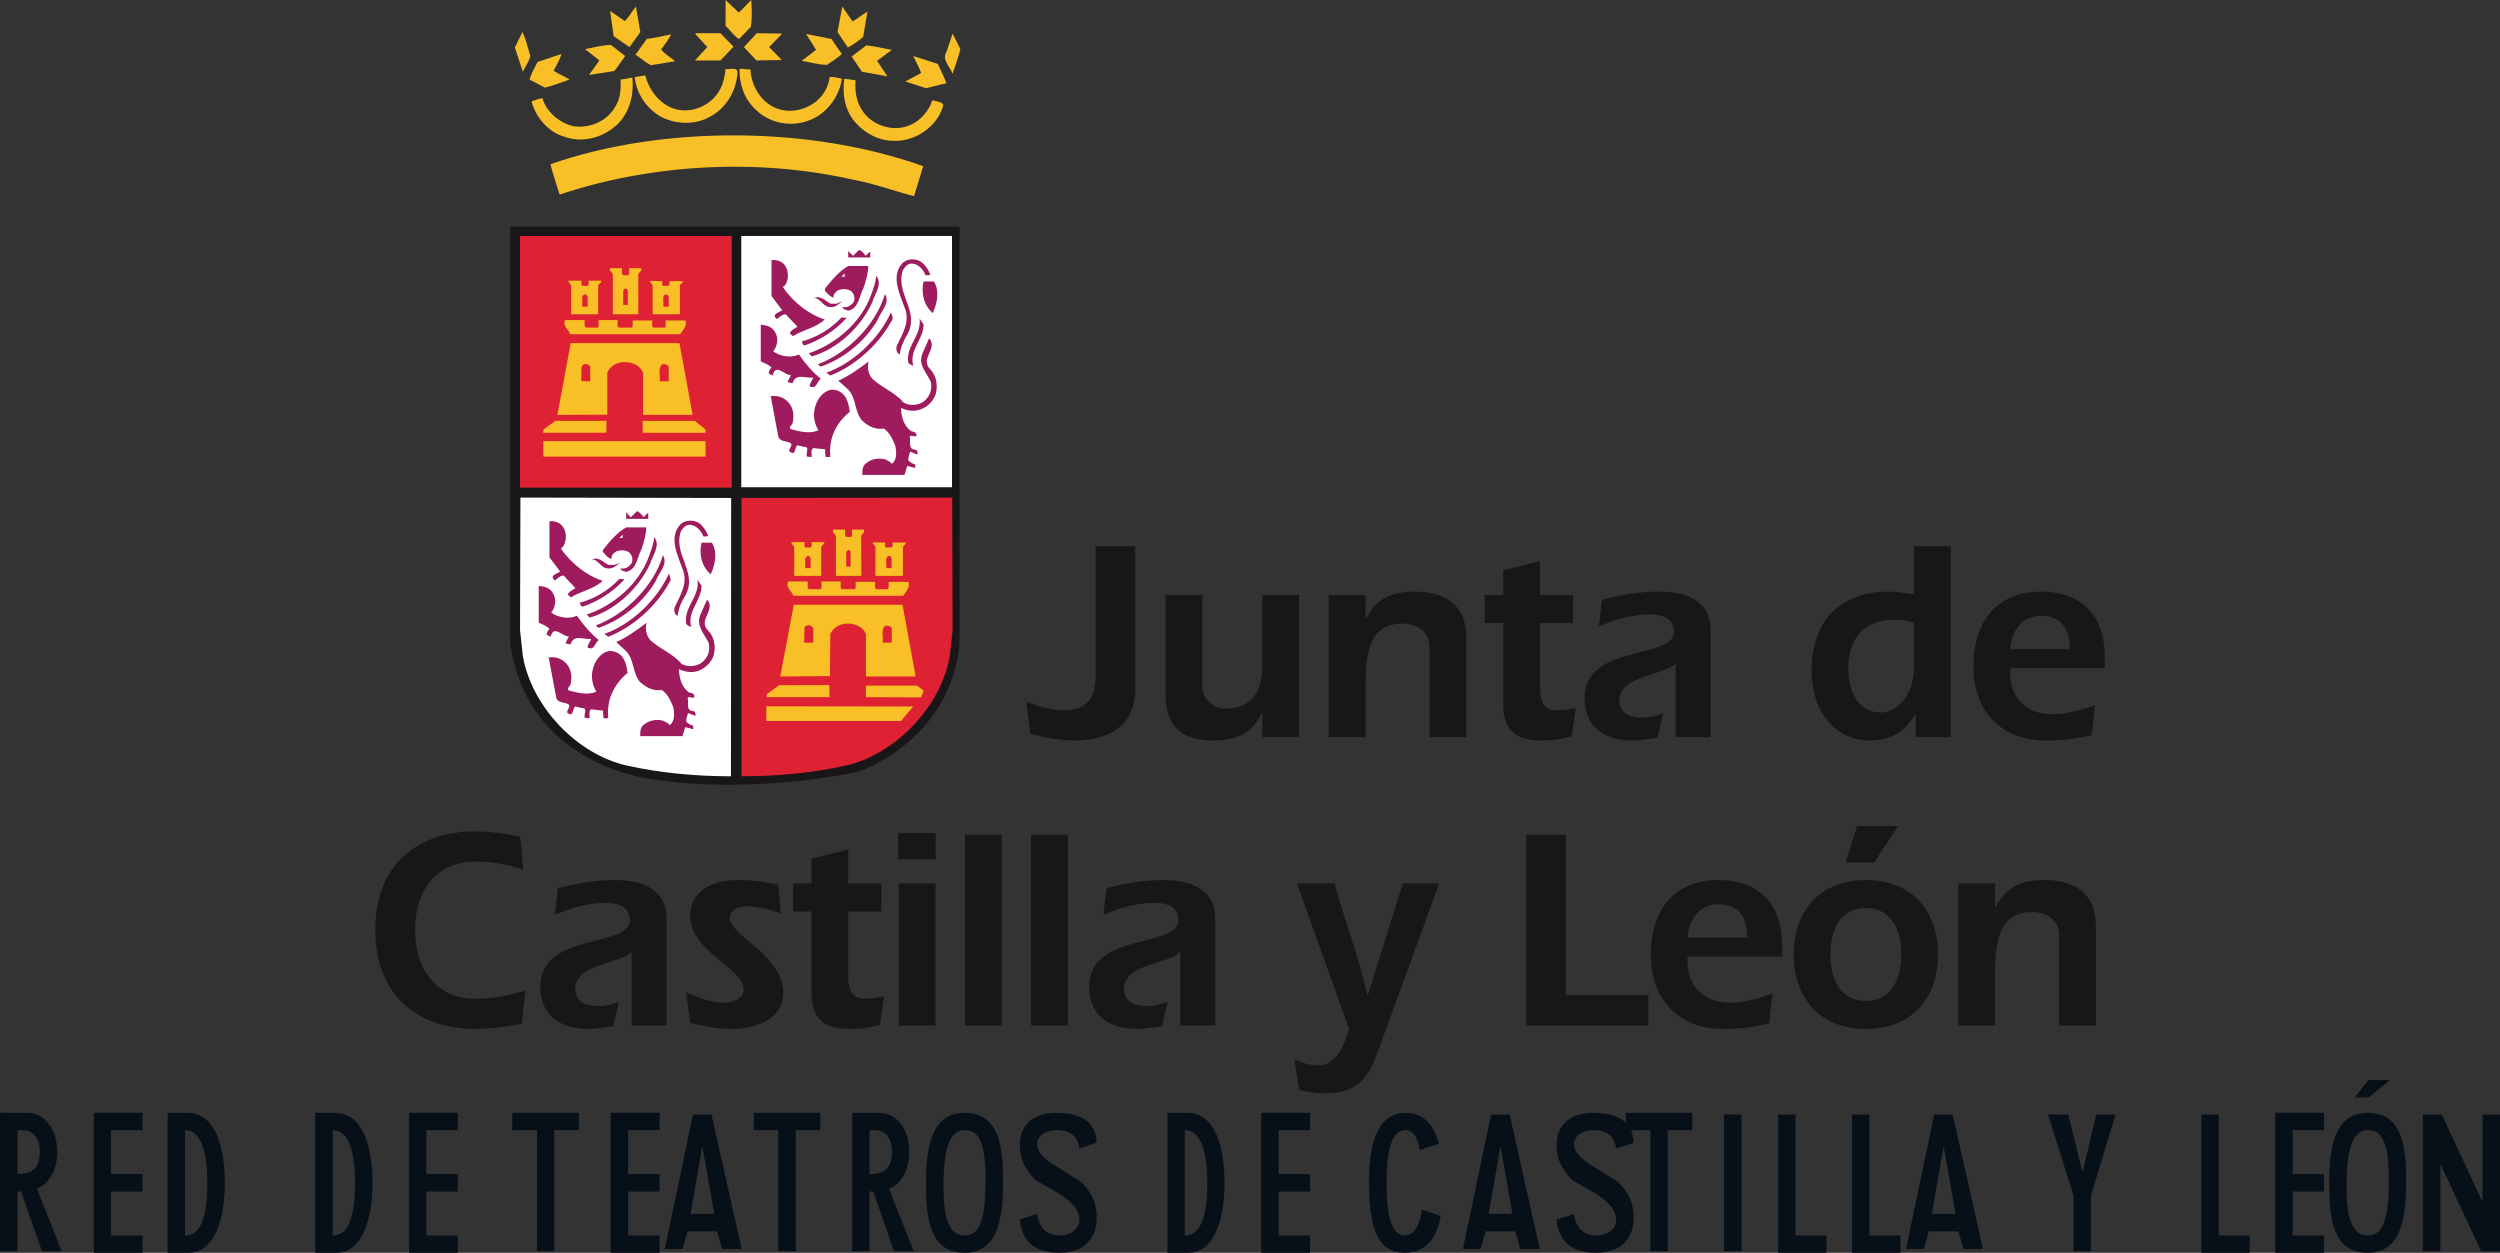 <?xml version="1.0" encoding="utf-8"?>
<!-- Generator: Adobe Illustrator 15.0.0, SVG Export Plug-In . SVG Version: 6.00 Build 0)  -->
<!DOCTYPE svg PUBLIC "-//W3C//DTD SVG 1.1//EN" "http://www.w3.org/Graphics/SVG/1.1/DTD/svg11.dtd">
<svg version="1.1" id="Capa_1" xmlns="http://www.w3.org/2000/svg" xmlns:xlink="http://www.w3.org/1999/xlink" x="0px" y="0px"
	 width="125.76px" height="63.02px" viewBox="0 0 125.76 63.02" enable-background="new 0 0 125.76 63.02" xml:space="preserve">
<rect x="0" y="0" width="125.76" height="63.02" fill="#333333" stroke="none"/>
<g>
	<g>
		<g>
			<g>
				<path fill="#19161A" d="M26.43,49.82c-0.74,0.229-1.51,0.42-2.54,0.42c-1.76,0-3.01-1.28-3.01-3.46c0-2.171,1.25-3.44,3.01-3.44
					c1.04,0,1.76,0.19,2.43,0.41l-0.15-1.66c-0.75-0.16-1.53-0.27-2.28-0.27c-2.71,0-5.01,1.52-5.01,4.96
					c0,3.439,2.3,4.979,5.01,4.979c0.83,0,1.6-0.109,2.36-0.26L26.43,49.82z"/>
				<path fill="#19161A" d="M31.77,51.59h1.76v-5.38c0-1.64-1.47-1.94-2.63-1.94c-0.97,0-1.92,0.17-2.84,0.41l-0.15,1.34
					c0.81-0.34,1.67-0.6,2.55-0.6c0.49,0,1.22,0.1,1.22,0.87c0,1.41-4.5,0.58-4.5,3.34c0,1.44,0.97,2.13,2.45,2.13
					c0.24,0,0.8-0.08,1.21-0.13l0.29-1.229c-0.34,0.13-0.68,0.209-1.04,0.209c-0.53,0-1.15-0.17-1.15-0.859
					c0-1.27,2.19-1.24,2.83-1.859V51.59z"/>
				<path fill="#19161A" d="M34.72,51.46c0.69,0.17,1.42,0.3,2.13,0.3c1.11,0,2.55-0.46,2.55-1.81c0-1.91-2.68-2.851-2.68-3.771
					c0-0.49,0.54-0.59,0.86-0.59c0.5,0,1.25,0.17,1.7,0.37l-0.14-1.46c-0.65-0.13-1.31-0.23-1.96-0.23c-2.24,0-2.46,1.32-2.46,1.791
					c0,1.83,2.69,2.619,2.69,3.72c0,0.47-0.59,0.659-1,0.659c-0.64,0-1.28-0.26-1.9-0.529L34.72,51.46z"/>
				<path fill="#19161A" d="M42.67,44.439V42.73l-1.85,0.47v1.239H39.9v1.41h0.92v4.061c0,1.41,0.69,1.85,1.96,1.85
					c0.54,0,1.02-0.07,1.48-0.21l0.21-1.44c-0.32,0.08-0.65,0.131-0.98,0.131c-0.66,0-0.82-0.49-0.82-1.21V45.85h1.67v-1.41H42.67z"
					/>
				<path fill-rule="evenodd" clip-rule="evenodd" fill="#19161A" d="M45.18,43.23h1.89v-1.32h-1.89V43.23z M45.21,51.59h1.85v-7.15
					h-1.85V51.59z"/>
				<rect x="48.54" y="41.99" fill-rule="evenodd" clip-rule="evenodd" fill="#19161A" width="1.85" height="9.6"/>
				<rect x="51.87" y="41.99" fill-rule="evenodd" clip-rule="evenodd" fill="#19161A" width="1.85" height="9.6"/>
				<path fill="#19161A" d="M59.37,51.59h1.76v-5.38c0-1.64-1.47-1.94-2.63-1.94c-0.97,0-1.92,0.17-2.84,0.41l-0.15,1.34
					c0.81-0.34,1.67-0.6,2.55-0.6c0.49,0,1.22,0.1,1.22,0.87c0,1.41-4.49,0.58-4.49,3.34c0,1.44,0.96,2.13,2.44,2.13
					c0.24,0,0.81-0.08,1.22-0.13l0.29-1.229c-0.35,0.13-0.69,0.209-1.05,0.209c-0.53,0-1.15-0.17-1.15-0.859
					c0-1.27,2.2-1.24,2.83-1.859V51.59z"/>
				<path fill="#19161A" d="M65.36,54.83C65.8,54.939,66.26,55,66.71,55c1.439,0,2.09-0.71,2.52-1.88l3.17-8.681h-1.83l-1.76,5.621
					H68.78c-0.41-1.91-1.131-3.721-1.65-5.621h-1.891l2.621,7.311c-0.25,0.83-0.61,1.84-1.551,1.84c-0.42,0-0.82-0.12-1.199-0.3
					L65.36,54.83z"/>
				<polygon fill="#19161A" points="76.78,51.59 82.92,51.59 82.92,50.061 78.771,50.061 78.771,41.99 76.78,41.99 				"/>
				<path fill-rule="evenodd" clip-rule="evenodd" fill="#19161A" d="M84.89,47.16c0.07-0.94,0.61-1.67,1.561-1.67
					c1.02,0,1.439,0.65,1.439,1.67H84.89z M89.159,49.98C88.46,50.22,87.75,50.439,87,50.439c-1.19,0-2.11-0.75-2.11-2.09V48.12
					h4.76v-0.56c0-2.32-1.41-3.291-3.199-3.291c-2.28,0-3.41,1.561-3.41,3.75c0,2.19,1.33,3.74,3.64,3.74c0.91,0,1.61-0.1,2.31-0.27
					L89.159,49.98z"/>
				<path fill-rule="evenodd" clip-rule="evenodd" fill="#19161A" d="M92.84,43.391h1.44l1.199-1.841h-2.06L92.84,43.391z
					 M93.86,45.68c1.17,0,1.779,0.92,1.779,2.33s-0.609,2.34-1.779,2.34c-1.181,0-1.78-0.93-1.78-2.34S92.68,45.68,93.86,45.68
					C93.86,45.68,92.68,45.68,93.86,45.68z M93.86,44.27c-2.311,0-3.631,1.551-3.631,3.75c0,2.19,1.32,3.74,3.631,3.74
					c2.31,0,3.629-1.55,3.629-3.74C97.489,45.82,96.17,44.27,93.86,44.27C93.86,44.27,96.17,44.27,93.86,44.27z"/>
				<path fill="#19161A" d="M100.36,44.439H98.51v7.15h1.851v-2.76c0-2.221,0.629-2.95,1.879-2.95c0.711,0,1.341,0.41,1.341,1.16
					v4.55h1.85v-5.01c0-1.75-1.2-2.311-2.59-2.311c-1.09,0-1.96,0.311-2.45,1.381l-0.029-0.03V44.439z"/>
			</g>
			<g>
				<path fill="#19161A" d="M51.83,36.92c0.73,0.18,1.5,0.33,2.25,0.33c1.53,0,3.03-0.63,3.03-2.59v-7.18h-2v6.61
					c0,1.02-0.46,1.641-1.59,1.641c-0.64,0-1.26-0.2-1.89-0.431L51.83,36.92z"/>
				<path fill="#19161A" d="M63.5,37.08h1.85v-7.15H63.5v3.53c0,1.45-0.63,2.181-1.87,2.181c-0.71,0-1.15-0.601-1.15-1.08v-4.63
					h-1.85v5.009c0,1.75,1,2.311,2.39,2.311c1.09,0,1.97-0.311,2.45-1.38l0.03,0.03V37.08z"/>
				<path fill="#19161A" d="M68.69,29.93H66.84v7.15h1.851v-2.76c0-2.22,0.629-2.95,1.879-2.95c0.711,0,1.34,0.42,1.34,1.16v4.55
					h1.851v-5.01c0-1.75-1.2-2.311-2.59-2.311c-1.09,0-1.97,0.311-2.45,1.38l-0.029-0.03V29.93z"/>
				<path fill="#19161A" d="M77.47,29.93v-1.71l-1.85,0.47v1.24h-0.93v1.41h0.93V35.4c0,1.41,0.689,1.85,1.96,1.85
					c0.54,0,1.01-0.07,1.479-0.21l0.211-1.44c-0.32,0.09-0.65,0.131-0.98,0.131c-0.66,0-0.82-0.49-0.82-1.211v-3.18h1.66v-1.41
					H77.47z"/>
				<path fill="#19161A" d="M84.29,37.08h1.76V31.7c0-1.64-1.47-1.94-2.63-1.94c-0.97,0-1.92,0.17-2.84,0.41l-0.15,1.34
					c0.81-0.34,1.67-0.6,2.55-0.6c0.49,0,1.221,0.1,1.221,0.88c0,1.41-4.49,0.57-4.49,3.33c0,1.44,0.96,2.13,2.439,2.13
					c0.24,0,0.811-0.08,1.221-0.13l0.289-1.229C83.31,36.02,82.97,36.1,82.61,36.1c-0.53,0-1.15-0.17-1.15-0.859
					c0-1.271,2.199-1.24,2.83-1.86V37.08z"/>
				<path fill-rule="evenodd" clip-rule="evenodd" fill="#19161A" d="M96.37,37.08h1.76v-9.6h-1.85v2.41
					c-0.44-0.05-0.86-0.13-1.291-0.13c-2.219,0-3.859,1.28-3.859,3.98c0,2.08,1.21,3.51,2.93,3.51c1.07,0,1.76-0.439,2.29-1.32
					L96.37,35.9V37.08z M96.28,33.63c0,1.11-0.7,2.21-1.65,2.21c-1.061,0-1.65-0.9-1.65-2.24c0-1.319,0.631-2.43,2.391-2.43
					c0.3,0,0.609,0.05,0.91,0.16V33.63z"/>
				<path fill-rule="evenodd" clip-rule="evenodd" fill="#19161A" d="M101.12,32.65c0.07-0.94,0.609-1.67,1.56-1.67
					c1.021,0,1.44,0.65,1.44,1.67H101.12z M105.39,35.47c-0.699,0.24-1.41,0.46-2.17,0.46c-1.189,0-2.1-0.75-2.1-2.09v-0.23h4.76
					v-0.56c0-2.31-1.41-3.29-3.2-3.29c-2.28,0-3.409,1.57-3.409,3.75c0,2.19,1.319,3.74,3.639,3.74c0.91,0,1.611-0.1,2.311-0.27
					L105.39,35.47z"/>
			</g>
		</g>
		<g>
			<path fill="#19161A" d="M25.67,11.4h22.6v20.99c-0.49,4.94-5.1,6.43-5.1,6.43c-3.18,0.67-7.22,0.88-10.25,0.39
				c0,0-6.34-0.55-7.25-6.82V11.4z"/>
			<path fill="#F9BF26" d="M37.16,0.63c0.21-0.18,0.42-0.42,0.63-0.63c0.03,0.42,0.05,0.92-0.02,1.35l-0.59,0.61
				c-0.29-0.16-0.42-0.44-0.68-0.65V0L37.16,0.63z"/>
			<path fill="#F9BF26" d="M31.67,2.37c0,0-0.54-0.36-0.8-0.55L30.69,0.55l0.74,0.51c0.22-0.21,0.36-0.49,0.56-0.73l0.22,1.28
				L31.67,2.37z"/>
			<path fill="#F9BF26" d="M42.89,1.08c0.25-0.15,0.5-0.34,0.75-0.51l-0.22,1.29c-0.25,0.2-0.5,0.39-0.77,0.53l-0.52-0.78l0.24-1.28
				L42.89,1.08z"/>
			<path fill="#F9BF26" d="M26.68,2.82c-0.07,0.29-0.26,0.53-0.38,0.79l-0.4-1.22l0.38-0.78C26.46,1.97,26.55,2.41,26.68,2.82
				C26.68,2.82,26.55,2.41,26.68,2.82z"/>
			<polygon fill="#F9BF26" points="36.9,2.35 36.24,3.04 34.96,3.04 35.58,2.37 34.96,1.69 35.02,1.67 36.24,1.67 			"/>
			<polygon fill="#F9BF26" points="38.69,2.37 39.33,3.02 38.05,3.04 37.42,2.37 38.07,1.67 39.35,1.69 			"/>
			<path fill="#F9BF26" d="M48.31,2.47c-0.1,0.43-0.26,0.83-0.39,1.24c-0.12-0.36-0.57-0.69-0.3-1.12l0.3-0.9L48.31,2.47z"/>
			<path fill="#F9BF26" d="M41.83,1.96c0.17,0.25,0.33,0.51,0.52,0.75c-0.22,0.22-0.5,0.37-0.74,0.55c-0.43,0-0.86-0.13-1.28-0.2
				l0.72-0.55l-0.5-0.8L41.83,1.96z"/>
			<path fill="#F9BF26" d="M33.76,1.73c-0.12,0.25-0.32,0.51-0.5,0.76c0.18,0.229,0.47,0.39,0.7,0.59l-1.22,0.2
				c-0.27-0.14-0.51-0.36-0.77-0.53c0.21-0.3,0.57-0.8,0.57-0.8C32.91,1.93,33.41,1.79,33.76,1.73C33.76,1.73,33.41,1.79,33.76,1.73
				z"/>
			<path fill="#F9BF26" d="M31.45,2.82l-0.54,0.75l-1.28,0.2l0.52-0.73l-0.72-0.57c0.41-0.07,0.84-0.2,1.3-0.21L31.45,2.82z"/>
			<path fill="#F9BF26" d="M44.86,2.51l-0.74,0.55l0.52,0.78l-1.28-0.23l-0.52-0.77l0.74-0.56C44.02,2.33,44.44,2.43,44.86,2.51
				C44.86,2.51,44.44,2.43,44.86,2.51z"/>
			<path fill="#F9BF26" d="M27.85,3.55c0.25,0.19,0.54,0.28,0.8,0.45c-0.39,0.14-0.81,0.3-1.24,0.41L26.64,4
				c0.07-0.29,0.26-0.59,0.4-0.88l1.21-0.41C28.16,2.98,28.01,3.28,27.85,3.55C27.85,3.55,28.01,3.28,27.85,3.55z"/>
			<path fill="#F9BF26" d="M47.18,3.22c0.13,0.29,0.32,0.67,0.43,0.97c-0.4,0.08-1.02,0.25-1.02,0.25L45.54,4.1l0.8-0.43
				c-0.1-0.27-0.27-0.57-0.4-0.85L47.18,3.22z"/>
			<path fill="#F9BF26" d="M37.1,3.69c-0.08,0.94-0.6,1.79-1.44,2.21c-0.78,0.43-1.92,0.35-2.64-0.17C32.41,5.29,32,4.62,31.93,3.88
				l0.53-0.09c0.19,0.78,0.8,1.54,1.6,1.72c0.69,0.14,1.34-0.09,1.82-0.55c0.42-0.41,0.56-0.93,0.62-1.49
				C36.73,3.52,37.13,3.32,37.1,3.69C37.1,3.69,37.13,3.32,37.1,3.69z"/>
			<path fill="#F9BF26" d="M37.75,3.49c0.04,0.8,0.5,1.61,1.26,1.94c0.73,0.3,1.54,0.11,2.12-0.39c0.35-0.33,0.55-0.72,0.6-1.16
				c0.2-0.03,0.42,0.04,0.62,0.08c-0.12,0.91-0.81,1.83-1.72,2.12c-0.89,0.32-1.92,0.11-2.6-0.55c-0.59-0.54-0.84-1.28-0.83-2.061
				C37.4,3.44,37.55,3.51,37.75,3.49C37.75,3.49,37.55,3.51,37.75,3.49z"/>
			<path fill="#F9BF26" d="M31.81,3.9c0.09,0.9-0.15,1.8-0.8,2.4c-0.72,0.65-1.77,0.92-2.7,0.55c-0.75-0.23-1.38-0.99-1.57-1.75
				c0.18-0.06,0.36-0.14,0.55-0.16c0.19,0.72,0.95,1.32,1.64,1.42c0.88,0.08,1.71-0.33,2.1-1.14C31.21,4.87,31.25,4.4,31.21,4
				C31.42,3.99,31.61,3.93,31.81,3.9C31.81,3.9,31.61,3.93,31.81,3.9z"/>
			<path fill="#F9BF26" d="M43.04,4.04c-0.07,0.7,0.12,1.4,0.64,1.88c0.55,0.49,1.39,0.68,2.08,0.38c0.52-0.2,0.98-0.729,1.14-1.26
				c0.19,0.08,0.66,0.06,0.52,0.37c-0.31,0.93-1.27,1.62-2.24,1.67c-0.9,0.06-1.65-0.33-2.22-1c-0.46-0.58-0.6-1.35-0.49-2.12
				L43.04,4.04z"/>
			<path fill="#F9BF26" d="M46.44,8.36l-0.46,1.51c-1-0.26-2-0.64-3.06-0.83c-4.85-1.1-10.22-0.78-14.77,0.75
				C28,9.28,27.82,8.78,27.69,8.26C33.37,6.28,40.8,6.34,46.44,8.36C46.44,8.36,40.8,6.34,46.44,8.36z"/>
			<path fill="#FFFFFF" d="M36.77,39.05c-1.78,0-3.59-0.17-5.24-0.54c-2.49-0.56-4.79-2.949-5.23-5.52l-0.14-1.29l0.02-6.67
				l10.6,0.02L36.77,39.05z"/>
			<path fill="#9E1B5D" d="M32.37,26.01l0.24-0.22v0.31H31.5v-0.33l0.23,0.25l0.32-0.31C32.24,25.8,32.37,26.01,32.37,26.01z"/>
			<path fill="#9E1B5D" d="M35.29,26.42c0.16,0.17,0.27,0.35,0.34,0.55l-0.24,0.021c-0.11-0.28-0.36-0.57-0.68-0.59
				c-0.21-0.02-0.37,0.17-0.46,0.33c-0.4,1.17,0.85,2.04,0.24,3.2c-0.2,0.32-0.36,0.66-0.4,1.04c-0.16-0.04-0.22-0.31-0.12-0.49
				c0.27-0.56,0.66-1.2,0.36-1.87c-0.23-0.66-0.69-1.53-0.14-2.19C34.45,26.11,35.02,26.12,35.29,26.42
				C35.29,26.42,35.02,26.12,35.29,26.42z"/>
			<path fill="#9E1B5D" d="M28.36,26.57c0.16,0.29,0.14,0.689-0.06,0.96c-0.03,0.01-0.12,0.06-0.06,0.1
				c0.52,0.75,1.34,1.36,2.08,1.59c-0.47,0.43-1.09,0.51-1.6,0.83l-0.16-0.14c0.08-0.18,0.24-0.22,0.38-0.32
				c-0.16-0.21-0.39-0.4-0.58-0.64c-0.18,0-0.32,0.15-0.44,0.25c-0.11-0.09-0.18-0.19-0.04-0.29l0.3-0.16l-0.54-0.71v-1.82
				C27.94,26.2,28.22,26.3,28.36,26.57C28.36,26.57,28.22,26.3,28.36,26.57z"/>
			<path fill="#9E1B5D" d="M32.51,26.53c-0.01,0.37-0.12,0.75-0.24,1.1c-0.22,0.39-0.23,1.02-0.77,1.14
				c-0.11-0.04-0.25-0.05-0.3-0.18c0.26,0.06,0.46-0.08,0.59-0.29c0.05-0.17,0.01-0.37-0.12-0.49c-0.17-0.15-0.44-0.15-0.65-0.08
				c-0.13,0.06-0.26,0.19-0.26,0.35c0.01,0.01,0.02,0.02,0.02,0.04c-0.17-0.02-0.34-0.22-0.46-0.37l0.02-0.1
				c0.33-0.42,0.72-0.88,1.16-1.12H32.51z"/>
			<path fill="#9E1B5D" d="M32.71,28.34c-0.56,1.25-1.77,2.37-3.05,2.73l-0.14-0.16c1.33-0.44,2.63-1.53,3.13-2.94
				c0.11-0.31,0.23-0.61,0.26-0.95C33.24,27.43,32.84,27.92,32.71,28.34C32.71,28.34,32.84,27.92,32.71,28.34z"/>
			<path fill="#9E1B5D" d="M35.81,27.3c0.3,0.47,0.16,1.13-0.06,1.59c-0.45-0.39-0.6-1.01-0.46-1.59H35.81z"/>
			<path fill="#9E1B5D" d="M32.99,29.22c-0.64,1.101-1.73,1.97-2.87,2.36c-0.05,0-0.1-0.08-0.14-0.12c1.48-0.56,2.9-1.96,3.37-3.53
				C33.62,28.4,33.14,28.8,32.99,29.22C32.99,29.22,33.14,28.8,32.99,29.22z"/>
			<path fill="#9E1B5D" d="M30.9,28.42l0.3-0.12c-0.15,0.11-0.39,0.35-0.64,0.29c-0.32,0-0.46-0.45-0.78-0.45
				c0.35-0.15,0.57,0.16,0.84,0.28H30.9z"/>
			<path fill="#9E1B5D" d="M33.67,29.3c-0.66,1.21-1.84,2.25-3.07,2.73l-0.2-0.14c1.33-0.47,2.65-1.69,3.25-3.04
				C33.68,28.99,33.81,29.17,33.67,29.3C33.67,29.3,33.81,29.17,33.67,29.3z"/>
			<path fill="#9E1B5D" d="M31.42,29.14c-0.6,0.65-1.34,1.12-2.12,1.38c-0.1-0.03-0.1-0.13-0.14-0.2c0.74-0.2,1.42-0.59,2-1.2
				L31.42,29.14z"/>
			<path fill="#9E1B5D" d="M35.29,29.46c0,0.77-0.74,1.28-0.52,2.08c-0.1-0.05-0.26-0.08-0.26-0.22c-0.08-0.83,0.68-1.3,0.58-2.14
				L35.29,29.46z"/>
			<path fill="#9E1B5D" d="M27.82,29.85c0.17,0.27,0.13,0.64-0.04,0.9c-0.02,0.02-0.05,0.04-0.04,0.08
				c0.35,0.23,0.88,0.34,1.28,0.14c0.31,0.45,0.67,0.88,1.1,1.23c-0.22,0.15-0.19,0.53-0.56,0.38c0-0.17,0.13-0.29,0.18-0.44
				c-0.39,0.05-0.88-0.26-1.04,0.28l-0.26-0.06l0.18-0.35c-0.32,0.04-0.771-0.62-0.92,0.021l-0.2-0.1c0-0.12,0.07-0.22,0.14-0.3
				c-0.16-0.15-0.35-0.22-0.54-0.31v-1.84C27.39,29.49,27.68,29.58,27.82,29.85C27.82,29.85,27.68,29.58,27.82,29.85z"/>
			<path fill="#9E1B5D" d="M35.63,31.73c0.3,0.31,0.38,0.77,0.28,1.2c-0.1,0.39-0.48,0.74-0.86,0.839c-0.31,0.09-0.66,0-0.9-0.1
				c0.02,0.43,0.14,0.93,0.54,1.18c0.13,0,0.22,0.041,0.24,0.181v0.04c-0.12,0.09-0.27-0.08-0.34,0.039
				c0.07,0.23-0.1,0.631,0.26,0.66c0.03,0.011,0.06,0.021,0.1,0.021c0.01,0.069,0.05,0.13,0.04,0.22l-0.38-0.14
				c-0.03,0.149-0.11,0.271-0.08,0.45c0.1,0.09,0.21,0.149,0.34,0.18v0.18l-0.4-0.1l-0.14,0.45h-2.12c-0.01-0.24,0-0.47,0.22-0.61
				c0.26-0.189,0.62-0.26,0.94-0.16c0.11,0.07,0.24,0.09,0.32,0.221c0.27-0.211,0.24-0.601,0.18-0.9c-0.13-0.32-0.28-0.68-0.58-0.87
				c-0.44,0.06-0.79-0.13-1.1-0.41c-0.39-0.46-0.27-1.14-0.72-1.57L31,32.3c0.54-0.25,1.04-0.6,1.53-0.979
				c-0.09,0.31-0.02,0.64,0.18,0.88c0.5,0.46,1.14,0.67,1.58,1.2c0.31,0.16,0.71,0.14,1-0.061c0.32-0.25,0.45-0.6,0.36-1
				c-0.21-0.44-0.65-0.86-0.42-1.41l0.34-0.77C36.04,30.7,35.07,31.18,35.63,31.73C35.63,31.73,35.07,31.18,35.63,31.73z"/>
			<path fill="#9E1B5D" d="M31.4,33.2c0.1,0.2,0.14,0.42,0.17,0.649c-0.68,0.561-1.07,1.36-0.97,2.26
				c-0.07,0.041-0.16,0.021-0.24,0.021c0-0.13-0.04-0.25-0.02-0.38l-0.6-0.07c-0.15,0.101-0.06,0.311-0.08,0.45l-0.24-0.021
				c-0.08-0.17,0.17-0.5-0.14-0.489l-0.34-0.08c-0.15,0.101-0.08,0.56-0.38,0.33h-0.02c-0.06-0.16,0.22-0.34,0.04-0.45
				c-0.2-0.109-0.54-0.05-0.6-0.33l-0.38-2.02c0.45-0.061,0.84,0.14,1.04,0.529c0.11,0.24,0.13,0.561,0.06,0.82
				c-0.02,0.11-0.27,0.26-0.04,0.33c0.41,0.1,0.93,0.24,1.34,0.04c-0.2-0.32-0.28-0.74-0.18-1.12c0.1-0.41,0.38-0.84,0.82-0.92
				C30.96,32.73,31.26,32.9,31.4,33.2C31.4,33.2,31.26,32.9,31.4,33.2z"/>
			<polygon fill="#FFFFFF" points="31.16,27.06 31.32,26.89 31.32,27.06 			"/>
			<rect x="26.16" y="11.87" fill-rule="evenodd" clip-rule="evenodd" fill="#DE2233" width="10.65" height="12.66"/>
			<path fill="#F9BF26" d="M30.5,21.76c0.01,0.021-3.17,0-3.17,0.01c-0.03-0.04,0.02-0.12,0.02-0.17l0.58-0.43h2.58L30.5,21.76z"/>
			<path fill="#F9BF26" d="M35.48,21.6c0.03,0.04,0.01,0.11,0.02,0.17h-3.17v-0.6h2.62L35.48,21.6z"/>
			<polygon fill="#F9BF26" points="35.5,22.97 27.35,22.97 27.33,22.95 27.33,22.19 35.49,22.19 			"/>
			<path fill="#F9BF26" d="M31.29,13.49c0.02,0.12-0.05,0.28,0.06,0.36c0.1-0.02,0.25,0.05,0.3-0.06v-0.3h0.6
				c0.06,0.15-0.12,0.2-0.14,0.32v2h-1.28v-2c-0.02-0.12-0.2-0.17-0.14-0.32H31.29z"/>
			<path fill="#F9BF26" d="M29.25,14.12c0.02,0.08-0.05,0.23,0.06,0.26c0.1-0.02,0.26,0.05,0.3-0.06v-0.2h0.64
				c0.01,0.1-0.1,0.15-0.16,0.22v1.47h-1.36v-1.47c-0.06-0.06-0.14-0.13-0.14-0.22H29.25z"/>
			<path fill="#F9BF26" d="M33.31,14.14c0.02,0.08-0.05,0.22,0.06,0.24c0.1-0.02,0.26,0.05,0.31-0.06v-0.18h0.66
				c0.02,0.09-0.09,0.14-0.14,0.2v1.47h-1.37v-1.47l-0.16-0.18C32.84,14.09,33.08,14.16,33.31,14.14
				C33.31,14.14,33.08,14.16,33.31,14.14z"/>
			<path fill="#DE2233" d="M31.58,15.34h-0.23v-0.71c0.06-0.15,0.18-0.16,0.23-0.01V15.34z"/>
			<path fill="#DE2233" d="M29.56,15.43l-0.27-0.01c0.01,0-0.01-0.47,0-0.47c0.05-0.2,0.25-0.18,0.27-0.01V15.43z"/>
			<path fill="#F9BF26" d="M29.41,16.1c0.02,0.12-0.05,0.29,0.06,0.38h0.6c0.08-0.1,0.03-0.26,0.04-0.38h0.96
				c0.02,0.12-0.05,0.31,0.06,0.38h0.66c0.07-0.09,0.02-0.24,0.04-0.36h0.98c0.02,0.12-0.05,0.3,0.06,0.36h0.58
				c0.07-0.09,0.02-0.24,0.03-0.36h1c0.09,0.3-0.13,0.48-0.26,0.69h-5.53c-0.09-0.23-0.41-0.43-0.26-0.71H29.41z"/>
			<path fill="#F9BF26" d="M34.84,20.87h-2.49v-2.12c-0.14-0.34-0.49-0.51-0.82-0.53c-0.41-0.04-0.79,0.14-0.98,0.51v2.13
				l-2.51,0.01l0.67-3.61h5.47L34.84,20.87z"/>
			<path fill="#DE2233" d="M29.69,18.54v0.64l-0.45-0.01l0.01-0.64C29.27,18.18,29.75,18.3,29.69,18.54
				C29.69,18.54,29.75,18.3,29.69,18.54z"/>
			<path fill="#DE2233" d="M33.64,18.44v0.74h-0.45c0.04-0.29-0.12-0.7,0.14-0.86C33.45,18.3,33.58,18.34,33.64,18.44
				C33.64,18.44,33.58,18.34,33.64,18.44z"/>
			<path fill="#DE2233" d="M33.64,15.43l-0.27-0.01c0.01,0-0.021-0.47,0-0.47c0.04-0.2,0.24-0.18,0.27-0.01V15.43z"/>
			<rect x="37.29" y="11.87" fill-rule="evenodd" clip-rule="evenodd" fill="#FFFFFF" width="10.6" height="12.64"/>
			<path fill="#DE2233" d="M37.3,39.05c1.78,0,3.59-0.17,5.25-0.54c2.48-0.56,4.79-2.949,5.23-5.52l0.14-1.29l-0.02-6.67l-10.6,0.02
				V39.05z"/>
			<path fill="#F9BF26" d="M42.51,26.64c0.02,0.12-0.05,0.28,0.06,0.37c0.1-0.02,0.25,0.05,0.29-0.06v-0.31h0.6
				c0.06,0.15-0.11,0.21-0.14,0.33l0.01,2h-1.28v-2c-0.03-0.12-0.2-0.18-0.14-0.33H42.51z"/>
			<path fill="#F9BF26" d="M40.47,27.27c0.02,0.09-0.05,0.24,0.06,0.27c0.1-0.02,0.25,0.05,0.3-0.06v-0.21h0.64
				c0.01,0.11-0.11,0.15-0.16,0.23v1.47h-1.36V27.5c-0.06-0.07-0.14-0.13-0.14-0.23H40.47z"/>
			<path fill="#F9BF26" d="M44.52,27.29c0.02,0.09-0.05,0.22,0.06,0.25c0.11-0.02,0.27,0.05,0.32-0.06v-0.19h0.66
				c0.01,0.1-0.09,0.14-0.14,0.21v1.47h-1.38V27.5l-0.16-0.19C44.05,27.25,44.29,27.31,44.52,27.29
				C44.52,27.29,44.29,27.31,44.52,27.29z"/>
			<path fill="#DE2233" d="M42.79,28.5h-0.22v-0.72c0.05-0.14,0.18-0.15,0.22-0.01V28.5z"/>
			<path fill="#DE2233" d="M40.78,28.58h-0.27c0.01-0.01-0.02-0.47,0-0.47c0.04-0.2,0.25-0.18,0.27-0.01V28.58z"/>
			<path fill="#F9BF26" d="M40.63,29.25c0.02,0.13-0.05,0.3,0.06,0.39h0.6c0.07-0.1,0.02-0.26,0.04-0.39h0.96
				c0.02,0.13-0.05,0.32,0.06,0.39H43c0.08-0.1,0.03-0.24,0.04-0.37h0.98c0.02,0.13-0.05,0.3,0.06,0.37h0.58
				c0.08-0.1,0.03-0.24,0.04-0.37h1c0.09,0.31-0.14,0.48-0.26,0.7h-5.53c-0.09-0.24-0.41-0.43-0.26-0.72H40.63z"/>
			<path fill="#F9BF26" d="M46.06,34.03h-2.5V31.9c-0.13-0.34-0.48-0.5-0.81-0.53c-0.41-0.03-0.79,0.14-0.98,0.51l-0.02,2.13
				l-2.5,0.021l0.68-3.61h5.47L46.06,34.03z"/>
			<path fill="#DE2233" d="M40.91,31.7v0.63h-0.46l0.02-0.77C40.59,31.36,40.96,31.46,40.91,31.7C40.91,31.7,40.96,31.46,40.91,31.7
				z"/>
			<path fill="#DE2233" d="M44.86,31.6v0.73H44.4c0.05-0.28-0.11-0.69,0.14-0.85C44.67,31.46,44.8,31.49,44.86,31.6
				C44.86,31.6,44.8,31.49,44.86,31.6z"/>
			<polygon fill="#F9BF26" points="41.73,35.07 38.57,35.07 38.57,34.92 39.19,34.47 41.72,34.46 			"/>
			<polygon fill="#F9BF26" points="46.46,34.74 46.34,35.08 43.56,35.07 43.56,34.49 46.12,34.49 			"/>
			<polygon fill="#F9BF26" points="45.32,36.27 38.55,36.27 38.55,35.53 45.94,35.54 			"/>
			<path fill="#DE2233" d="M44.85,28.58h-0.26c0-0.01-0.02-0.47-0.01-0.47c0.05-0.2,0.25-0.18,0.27-0.01V28.58z"/>
			<path fill="#9E1B5D" d="M43.54,12.87l0.24-0.22v0.3h-1.11v-0.32l0.24,0.24l0.31-0.3C43.41,12.65,43.54,12.87,43.54,12.87z"/>
			<path fill="#9E1B5D" d="M46.46,13.28c0.16,0.16,0.27,0.35,0.34,0.55l-0.24,0.02c-0.11-0.28-0.36-0.58-0.68-0.59
				c-0.21-0.02-0.36,0.17-0.46,0.33c-0.4,1.16,0.85,2.04,0.24,3.2c-0.19,0.32-0.35,0.66-0.4,1.04c-0.16-0.05-0.22-0.32-0.12-0.49
				c0.27-0.56,0.66-1.2,0.36-1.88c-0.22-0.65-0.69-1.53-0.14-2.18C45.62,12.96,46.19,12.98,46.46,13.28
				C46.46,13.28,46.19,12.98,46.46,13.28z"/>
			<path fill="#9E1B5D" d="M39.53,13.42c0.16,0.3,0.14,0.69-0.06,0.96c-0.03,0.01-0.12,0.06-0.06,0.1c0.52,0.76,1.34,1.37,2.08,1.59
				c-0.47,0.439-1.09,0.51-1.6,0.84l-0.16-0.14c0.08-0.19,0.24-0.23,0.38-0.33c-0.16-0.21-0.39-0.4-0.58-0.63
				c-0.18,0-0.32,0.14-0.44,0.24c-0.11-0.08-0.18-0.18-0.04-0.28l0.3-0.16l-0.54-0.72v-1.81C39.11,13.06,39.39,13.16,39.53,13.42
				C39.53,13.42,39.39,13.16,39.53,13.42z"/>
			<path fill="#9E1B5D" d="M43.68,13.38c-0.01,0.37-0.12,0.75-0.24,1.1c-0.22,0.4-0.23,1.03-0.77,1.15
				c-0.11-0.04-0.25-0.06-0.3-0.19c0.26,0.06,0.46-0.07,0.59-0.28c0.05-0.18,0.01-0.37-0.12-0.49c-0.16-0.15-0.44-0.15-0.65-0.08
				c-0.13,0.06-0.26,0.19-0.26,0.34c0.01,0.01,0.02,0.02,0.02,0.04c-0.17-0.02-0.34-0.21-0.46-0.36l0.02-0.11
				c0.33-0.41,0.72-0.87,1.16-1.12H43.68z"/>
			<path fill="#9E1B5D" d="M43.88,15.2c-0.56,1.25-1.77,2.37-3.05,2.73l-0.14-0.16c1.33-0.45,2.63-1.53,3.13-2.94
				c0.11-0.31,0.23-0.62,0.26-0.96C44.41,14.28,44.01,14.78,43.88,15.2C43.88,15.2,44.01,14.78,43.88,15.2z"/>
			<path fill="#9E1B5D" d="M46.98,14.16c0.3,0.47,0.16,1.12-0.06,1.59c-0.45-0.39-0.6-1.02-0.46-1.59H46.98z"/>
			<path fill="#9E1B5D" d="M44.16,16.07c-0.64,1.11-1.73,1.979-2.87,2.37c-0.05,0-0.1-0.08-0.14-0.12c1.48-0.561,2.9-1.96,3.37-3.53
				C44.79,15.26,44.31,15.66,44.16,16.07C44.16,16.07,44.31,15.66,44.16,16.07z"/>
			<path fill="#9E1B5D" d="M42.07,15.28l0.3-0.12c-0.15,0.11-0.39,0.35-0.64,0.28c-0.32,0-0.46-0.45-0.78-0.45
				c0.35-0.14,0.57,0.16,0.84,0.29H42.07z"/>
			<path fill="#9E1B5D" d="M44.84,16.16c-0.66,1.2-1.84,2.25-3.07,2.73l-0.2-0.14c1.34-0.48,2.65-1.7,3.25-3.04
				C44.85,15.85,44.98,16.02,44.84,16.16C44.84,16.16,44.98,16.02,44.84,16.16z"/>
			<path fill="#9E1B5D" d="M42.59,15.99c-0.6,0.66-1.34,1.12-2.12,1.39c-0.1-0.03-0.1-0.14-0.14-0.2c0.74-0.21,1.42-0.59,2-1.21
				L42.59,15.99z"/>
			<path fill="#9E1B5D" d="M46.46,16.32c0,0.77-0.74,1.27-0.52,2.08c-0.1-0.05-0.26-0.08-0.26-0.22c-0.08-0.83,0.68-1.3,0.58-2.15
				L46.46,16.32z"/>
			<path fill="#9E1B5D" d="M38.99,16.71c0.17,0.27,0.13,0.63-0.04,0.89c-0.02,0.03-0.05,0.05-0.04,0.09
				c0.35,0.23,0.88,0.34,1.28,0.14c0.31,0.45,0.67,0.88,1.1,1.22c-0.22,0.16-0.19,0.54-0.56,0.39c0-0.17,0.13-0.29,0.18-0.45
				c-0.39,0.06-0.88-0.25-1.04,0.29l-0.26-0.061l0.18-0.35c-0.32,0.03-0.77-0.63-0.92,0.02l-0.2-0.1c0-0.12,0.07-0.22,0.14-0.31
				c-0.16-0.14-0.35-0.21-0.54-0.3v-1.84C38.56,16.35,38.85,16.44,38.99,16.71C38.99,16.71,38.85,16.44,38.99,16.71z"/>
			<path fill="#9E1B5D" d="M46.8,18.58c0.3,0.32,0.38,0.77,0.28,1.21c-0.1,0.39-0.48,0.74-0.86,0.83c-0.31,0.1-0.66,0.01-0.9-0.1
				c0.02,0.44,0.14,0.93,0.54,1.18c0.13,0.01,0.22,0.05,0.24,0.19v0.04c-0.12,0.09-0.27-0.09-0.34,0.04
				c0.07,0.22-0.1,0.62,0.26,0.65c0.03,0.01,0.06,0.03,0.1,0.02c0.01,0.08,0.05,0.14,0.04,0.23l-0.38-0.15
				c-0.03,0.15-0.11,0.28-0.08,0.45c0.1,0.1,0.21,0.16,0.34,0.19v0.18l-0.4-0.1l-0.14,0.45h-2.12c-0.01-0.24,0-0.47,0.22-0.61
				c0.26-0.2,0.62-0.26,0.94-0.17c0.11,0.07,0.24,0.1,0.32,0.23c0.27-0.21,0.24-0.6,0.18-0.9c-0.13-0.33-0.28-0.68-0.58-0.88
				c-0.44,0.06-0.79-0.12-1.1-0.41c-0.39-0.46-0.27-1.13-0.71-1.57l-0.48-0.43c0.54-0.24,1.04-0.6,1.53-0.97
				c-0.09,0.3-0.02,0.64,0.18,0.87c0.5,0.47,1.14,0.68,1.58,1.21c0.31,0.16,0.71,0.14,1-0.06c0.32-0.25,0.45-0.61,0.36-1
				c-0.21-0.45-0.65-0.86-0.42-1.41l0.34-0.78C47.21,17.56,46.24,18.03,46.8,18.58C46.8,18.58,46.24,18.03,46.8,18.58z"/>
			<path fill="#9E1B5D" d="M42.57,20.05c0.1,0.2,0.14,0.43,0.18,0.66c-0.69,0.56-1.08,1.35-0.98,2.26
				c-0.07,0.04-0.16,0.01-0.24,0.021c0-0.13-0.04-0.25-0.02-0.39l-0.6-0.06c-0.15,0.1-0.06,0.3-0.08,0.45l-0.24-0.021
				c-0.08-0.17,0.17-0.51-0.14-0.49l-0.34-0.08c-0.15,0.1-0.07,0.56-0.38,0.32h-0.02c-0.06-0.149,0.22-0.34,0.04-0.439
				c-0.2-0.11-0.54-0.061-0.6-0.33l-0.38-2.02c0.45-0.07,0.84,0.14,1.04,0.53c0.11,0.23,0.13,0.56,0.06,0.82
				c-0.021,0.1-0.271,0.25-0.04,0.32c0.41,0.11,0.93,0.24,1.34,0.04c-0.2-0.31-0.28-0.73-0.18-1.12c0.1-0.41,0.38-0.83,0.82-0.92
				C42.13,19.58,42.43,19.76,42.57,20.05C42.57,20.05,42.43,19.76,42.57,20.05z"/>
			<polygon fill="#FFFFFF" points="42.33,13.92 42.49,13.75 42.49,13.92 			"/>
		</g>
	</g>
	<g>
		<path fill-rule="evenodd" clip-rule="evenodd" fill="#071019" d="M0.88,56.85h0.27C1.7,56.85,2,57.311,2,57.91
			c0,0.85-0.35,1.15-1.12,1.15V56.85z M0,62.939h0.88v-3h0.18l1.05,3H3.1L1.86,59.79c0.67-0.229,1.02-1.07,1.02-1.81
			c0-1.211-0.65-2-1.52-2H0V62.939z"/>
		<polygon fill-rule="evenodd" clip-rule="evenodd" fill="#071019" points="4.72,55.98 4.72,63.02 7.17,63.02 7.17,62.15 
			5.59,62.15 5.59,59.939 7.17,59.939 7.17,59.061 5.59,59.061 5.59,56.85 7.17,56.85 7.17,55.98 		"/>
		<path fill-rule="evenodd" clip-rule="evenodd" fill="#071019" d="M8.43,63.02h1.05c1.43,0,1.83-1.979,1.83-3.459
			c0-1.811-0.44-3.58-1.89-3.58H8.43V63.02z M9.31,56.85c0.73,0,1.12,0.92,1.12,2.641c0,1.49-0.24,2.66-1.12,2.66V56.85z"/>
		<path fill-rule="evenodd" clip-rule="evenodd" fill="#071019" d="M15.86,63.02h1.05c1.43,0,1.83-1.979,1.83-3.459
			c0-1.811-0.44-3.58-1.89-3.58h-0.99V63.02z M16.74,56.85c0.73,0,1.12,0.92,1.12,2.641c0,1.49-0.24,2.66-1.12,2.66V56.85z"/>
		<polygon fill-rule="evenodd" clip-rule="evenodd" fill="#071019" points="20.58,55.98 20.58,63.02 23.03,63.02 23.03,62.15 
			21.45,62.15 21.45,59.939 23.03,59.939 23.03,59.061 21.45,59.061 21.45,56.85 23.03,56.85 23.03,55.98 		"/>
		<polygon fill-rule="evenodd" clip-rule="evenodd" fill="#071019" points="27.01,62.939 27.88,62.939 27.88,56.85 29.12,56.85 
			29.12,55.98 25.77,55.98 25.77,56.85 27.01,56.85 		"/>
		<polygon fill-rule="evenodd" clip-rule="evenodd" fill="#071019" points="30.72,55.98 30.72,63.02 33.18,63.02 33.18,62.15 
			31.6,62.15 31.6,59.939 33.18,59.939 33.18,59.061 31.6,59.061 31.6,56.85 33.18,56.85 33.18,55.98 		"/>
		<path fill-rule="evenodd" clip-rule="evenodd" fill="#071019" d="M34.74,61.061l0.58-3.351h0.02l0.59,3.351H34.74z M34.86,56.061
			l-1.42,6.77h0.89l0.26-0.891h1.48l0.26,0.891h0.98l-1.52-6.77H34.86z"/>
		<polygon fill-rule="evenodd" clip-rule="evenodd" fill="#071019" points="39.15,62.939 40.03,62.939 40.03,56.85 41.26,56.85 
			41.26,55.98 37.92,55.98 37.92,56.85 39.15,56.85 		"/>
		<path fill-rule="evenodd" clip-rule="evenodd" fill="#071019" d="M43.74,56.85h0.27c0.56,0,0.86,0.461,0.86,1.061
			c0,0.85-0.36,1.15-1.13,1.15V56.85z M42.87,62.939h0.87v-3h0.19l1.04,3h0.99l-1.24-3.149c0.68-0.229,1.02-1.07,1.02-1.81
			c0-1.211-0.64-2-1.51-2h-1.36V62.939z"/>
		<path fill-rule="evenodd" clip-rule="evenodd" fill="#071019" d="M46.58,59.5c0,1.73,0.15,3.52,1.95,3.52
			c1.63,0,1.93-1.67,1.93-3.52c0-1.73-0.15-3.52-1.93-3.52C46.88,55.98,46.58,57.65,46.58,59.5z M47.46,59.641
			c0-2.121,0.42-2.791,1.07-2.791c0.59,0,1.05,0.41,1.05,2.44c0,1.71-0.18,2.86-1.05,2.86C47.63,62.15,47.46,61,47.46,59.641z"/>
		<path fill-rule="evenodd" clip-rule="evenodd" fill="#071019" d="M55.17,57.48c-0.03-0.92-0.63-1.5-2.04-1.5
			c-1.16,0-1.83,0.619-1.83,1.619c0,0.65,0.21,1.17,0.78,1.76l1.24,0.711c0.75,0.5,0.98,0.91,0.98,1.27
			c0,0.53-0.51,0.811-1.01,0.811c-0.7,0-1.04-0.471-1.12-1.08L51.3,61.35c0.11,1.051,0.7,1.67,1.98,1.67c1.37,0,1.89-0.83,1.89-1.75
			c0-0.689-0.18-1.199-0.78-1.81l-1.16-0.729c-0.81-0.471-1.06-0.851-1.06-1.181c0-0.37,0.37-0.7,0.99-0.7
			c0.8,0,1.08,0.431,1.14,0.931L55.17,57.48z"/>
		<path fill-rule="evenodd" clip-rule="evenodd" fill="#071019" d="M58.73,63.02h1.05c1.42,0,1.82-1.979,1.82-3.459
			c0-1.811-0.43-3.58-1.88-3.58h-0.99V63.02z M59.6,56.85c0.74,0,1.13,0.92,1.13,2.641c0,1.49-0.25,2.66-1.13,2.66V56.85z"/>
		<polygon fill-rule="evenodd" clip-rule="evenodd" fill="#071019" points="63.44,55.98 63.44,63.02 65.899,63.02 65.899,62.15 
			64.319,62.15 64.319,59.939 65.899,59.939 65.899,59.061 64.319,59.061 64.319,56.85 65.899,56.85 65.899,55.98 		"/>
		<path fill-rule="evenodd" clip-rule="evenodd" fill="#071019" d="M72.38,57.54c-0.27-1.05-0.85-1.56-1.67-1.56
			c-1.67,0-1.84,2.16-1.84,3.47c0,2.569,0.55,3.569,1.779,3.569c1.15,0,1.66-0.85,1.82-1.85l-0.939-0.32
			c-0.08,0.641-0.34,1.301-0.86,1.301c-0.75,0-0.92-1.23-0.92-2.73c0-1.32,0.19-2.57,0.95-2.57c0.33,0,0.609,0.28,0.72,1
			L72.38,57.54z"/>
		<path fill-rule="evenodd" clip-rule="evenodd" fill="#071019" d="M74.89,61.061l0.58-3.351h0.02l0.591,3.351H74.89z M75.01,56.061
			l-1.42,6.77h0.89l0.26-0.891h1.48l0.26,0.891h0.98l-1.52-6.77H75.01z"/>
		<path fill-rule="evenodd" clip-rule="evenodd" fill="#071019" d="M82.18,57.48c-0.03-0.92-0.64-1.5-2.05-1.5
			c-1.15,0-1.83,0.619-1.83,1.619c0,0.65,0.221,1.17,0.78,1.76l1.239,0.711c0.75,0.5,0.98,0.91,0.98,1.27
			c0,0.53-0.5,0.811-1.01,0.811c-0.69,0-1.03-0.471-1.11-1.08L78.3,61.35c0.109,1.051,0.71,1.67,1.98,1.67
			c1.369,0,1.899-0.83,1.899-1.75c0-0.689-0.18-1.199-0.78-1.81l-1.16-0.729c-0.819-0.471-1.06-0.851-1.06-1.181
			c0-0.37,0.37-0.7,0.979-0.7c0.801,0,1.08,0.431,1.141,0.931L82.18,57.48z"/>
		<polygon fill-rule="evenodd" clip-rule="evenodd" fill="#071019" points="83.021,62.939 83.89,62.939 83.89,56.85 85.13,56.85 
			85.13,55.98 81.78,55.98 81.78,56.85 83.021,56.85 		"/>
		<rect x="86.729" y="56.061" fill-rule="evenodd" clip-rule="evenodd" fill="#071019" width="0.881" height="6.879"/>
		<polygon fill-rule="evenodd" clip-rule="evenodd" fill="#071019" points="89.45,56.061 89.45,63.02 91.88,63.02 91.88,62.15 
			90.319,62.15 90.319,56.061 		"/>
		<polygon fill-rule="evenodd" clip-rule="evenodd" fill="#071019" points="93.159,56.061 93.159,63.02 95.6,63.02 95.6,62.15 
			94.04,62.15 94.04,56.061 		"/>
		<path fill-rule="evenodd" clip-rule="evenodd" fill="#071019" d="M97.18,61.061l0.58-3.351h0.021l0.59,3.351H97.18z M97.3,56.061
			l-1.42,6.77h0.891l0.26-0.891h1.479l0.261,0.891h0.979l-1.521-6.77H97.3z"/>
		<polygon fill-rule="evenodd" clip-rule="evenodd" fill="#071019" points="103.021,56.061 104.31,60.16 104.31,62.939 
			105.18,62.939 105.18,60.16 106.42,56.061 105.45,56.061 104.771,58.93 104.75,58.93 104.04,56.061 		"/>
		<polygon fill-rule="evenodd" clip-rule="evenodd" fill="#071019" points="110.739,56.061 110.739,63.02 113.17,63.02 
			113.17,62.15 111.61,62.15 111.61,56.061 		"/>
		<polygon fill-rule="evenodd" clip-rule="evenodd" fill="#071019" points="114.45,55.98 114.45,63.02 116.909,63.02 116.909,62.15 
			115.33,62.15 115.33,59.939 116.909,59.939 116.909,59.061 115.33,59.061 115.33,56.85 116.909,56.85 116.909,55.98 		"/>
		<path fill-rule="evenodd" clip-rule="evenodd" fill="#071019" d="M117.17,59.5c0,1.73,0.14,3.52,1.94,3.52
			c1.64,0,1.93-1.67,1.93-3.52c0-1.73-0.141-3.52-1.93-3.52C117.46,55.98,117.17,57.65,117.17,59.5z M118.04,59.641
			c0-2.121,0.43-2.791,1.07-2.791c0.6,0,1.06,0.41,1.06,2.44c0,1.71-0.181,2.86-1.06,2.86C118.21,62.15,118.04,61,118.04,59.641z
			 M118.45,55.21h0.699l1.08-0.88h-1.09L118.45,55.21z"/>
		<polygon fill-rule="evenodd" clip-rule="evenodd" fill="#071019" points="121.88,56.061 121.88,62.939 122.76,62.939 
			122.76,58.59 122.78,58.59 124.81,62.939 125.76,62.939 125.76,56.061 124.88,56.061 124.88,60.42 124.86,60.42 122.83,56.061 		
			"/>
	</g>
</g>
</svg>
